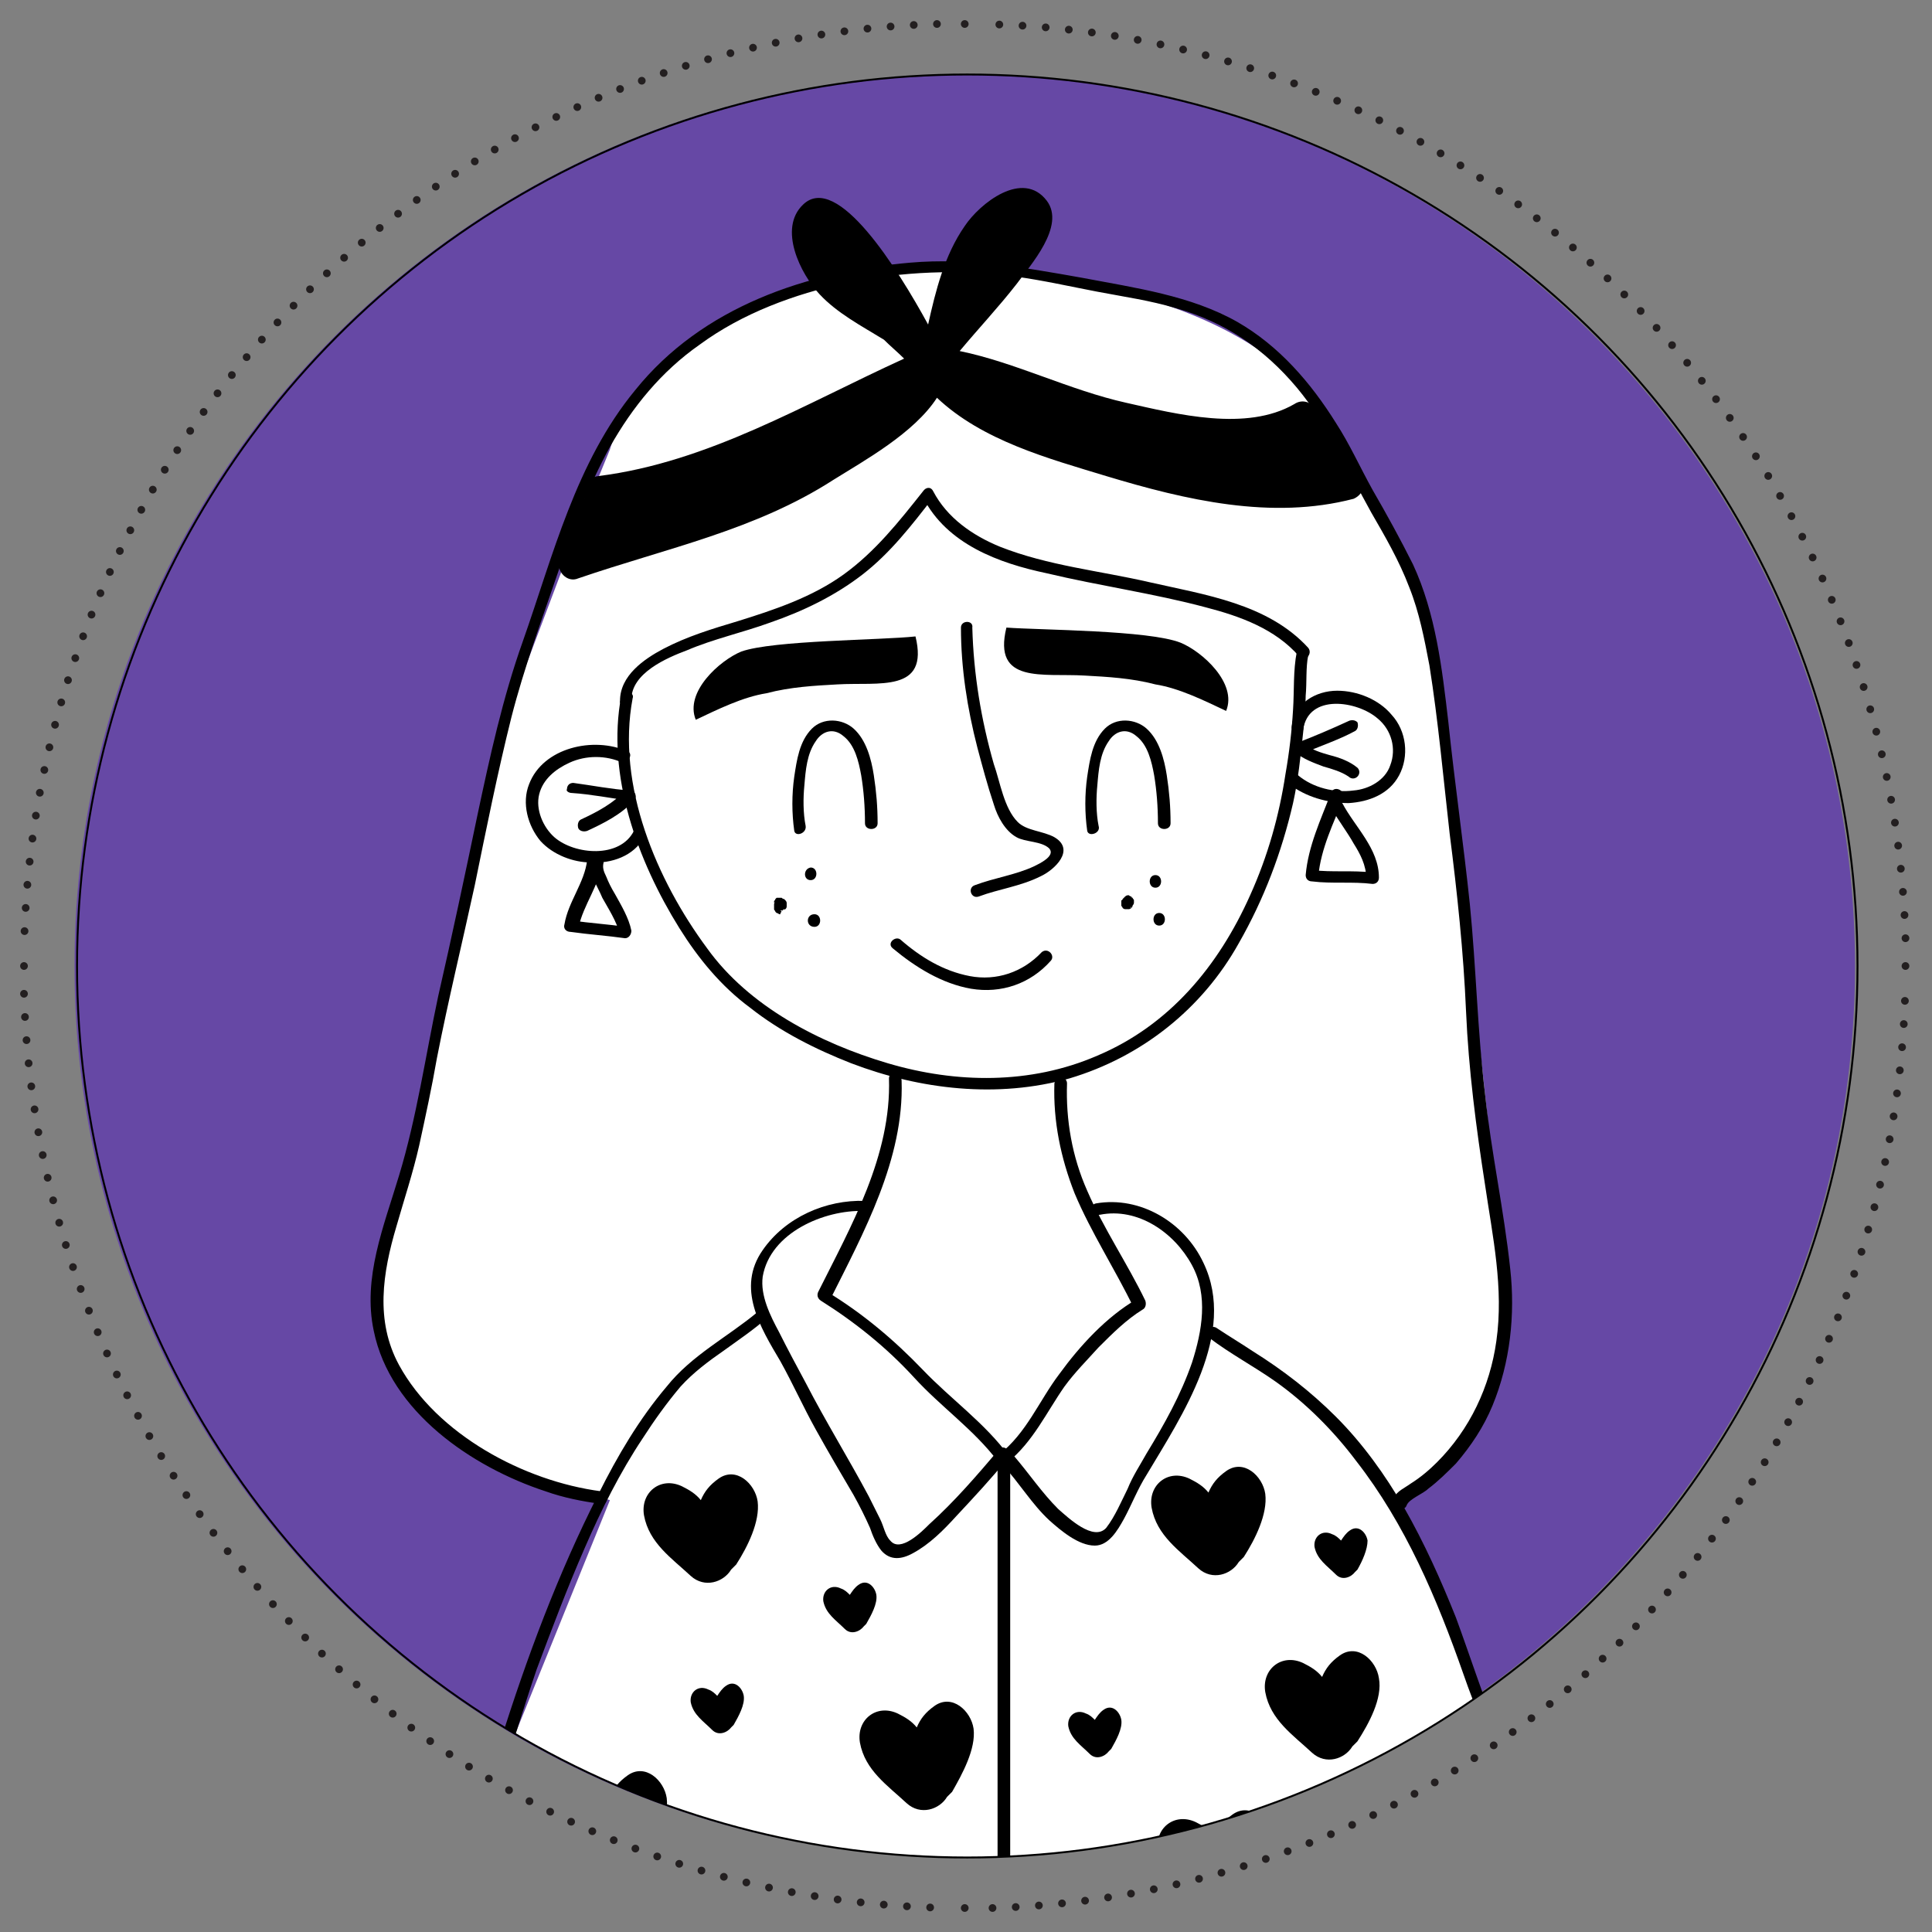 <?xml version="1.0" encoding="utf-8"?>
<!-- Generator: Adobe Illustrator 24.3.0, SVG Export Plug-In . SVG Version: 6.00 Build 0)  -->
<svg version="1.1" id="Layer_1" xmlns="http://www.w3.org/2000/svg" xmlns:xlink="http://www.w3.org/1999/xlink" x="0px" y="0px"
	 viewBox="0 0 153 153" style="enable-background:new 0 0 153 153;" xml:space="preserve">
<rect x="0" y="0" width="153" height="153" fill="#808080" stroke="none"/>
<g>
	<g>
		<defs>
			<rect id="SVGID_17_" x="1.5" y="1.5" width="149.8" height="150"/>
		</defs>
		<clipPath id="SVGID_2_">
			<use xlink:href="#SVGID_17_"  style="overflow:visible;"/>
		</clipPath>
		
			<path style="clip-path:url(#SVGID_2_);fill:none;stroke:#231F20;stroke-width:0.612;stroke-linecap:round;stroke-linejoin:round;stroke-dasharray:0,1.839;" d="
			M78.6,151.1c39.8-1.2,71.7-33.5,72.3-73.5"/>
		
			<path style="clip-path:url(#SVGID_2_);fill:none;stroke:#231F20;stroke-width:0.612;stroke-linecap:round;stroke-linejoin:round;stroke-dasharray:0,1.839;" d="
			M150.9,74.3c-1.2-39.8-33.5-71.8-73.4-72.4"/>
		
			<path style="clip-path:url(#SVGID_2_);fill:none;stroke:#231F20;stroke-width:0.612;stroke-linecap:round;stroke-linejoin:round;stroke-dasharray:0,1.839;" d="
			M74.2,1.9C34.4,3.1,2.5,35.4,1.9,75.4"/>
		
			<path style="clip-path:url(#SVGID_2_);fill:none;stroke:#231F20;stroke-width:0.612;stroke-linecap:round;stroke-linejoin:round;stroke-dasharray:0,1.839;" d="
			M1.9,78.7c1.2,39.8,33.5,71.8,73.4,72.4"/>
		
			<path style="clip-path:url(#SVGID_2_);fill:none;stroke:#231F20;stroke-width:0.612;stroke-linecap:round;stroke-linejoin:round;" d="
			M76.4,151.1L76.4,151.1 M1.9,76.5L1.9,76.5 M76.4,1.9L76.4,1.9 M150.9,76.5L150.9,76.5"/>
		<path style="clip-path:url(#SVGID_2_);fill:#6648A5;" d="M76.4,147.1c38.9,0,70.5-31.6,70.5-70.6S115.3,5.9,76.4,5.9
			S5.9,37.5,5.9,76.5S37.5,147.1,76.4,147.1"/>
	</g>
	<g>
		<defs>
			<path id="SVGID_19_" d="M6.1,76.5c0,39,31.6,70.6,70.5,70.6s70.5-31.6,70.5-70.6S115.5,5.9,76.6,5.9S6.1,37.5,6.1,76.5"/>
		</defs>
		<clipPath id="SVGID_4_">
			<use xlink:href="#SVGID_19_"  style="overflow:visible;"/>
		</clipPath>
		<path style="clip-path:url(#SVGID_4_);fill:#FFFFFF;" d="M40.4,138.3l7.9-19.5l-3.9-1.2c0,0-19.3-5.6-13.2-20.5l8-37.9L46,41.2
			l2.3-5.6c0,0,4.6-17.7,34.4-13.5c0,0,21.4,1.4,25.1,16.7l5.1,8.8l2.8,21.8l1.9,17.2l1.9,17.7c0,0-1.9,13-8.8,14.4l7,16.7l3.2,9.3
			l-55.2,6l-26-7.9L40.4,138.3z"/>
		<path style="clip-path:url(#SVGID_4_);" d="M49.2,55.1c-1.2,6.3,1.3,13.1,4.6,18.4c1.5,2.4,3.3,4.6,5.6,6.3c2.4,1.9,5.2,3.3,8,4.4
			c5.5,2.1,11.6,2.8,17.3,1.2c5.7-1.7,10.5-5.5,13.4-10.7c2-3.5,3.4-7.2,4.3-11.1c0.4-1.8,0.6-3.7,0.8-5.6c0.1-1,0.2-2,0.2-2.9
			c0.1-1.1,0-2.2,0.2-3.2c0.1-0.6-0.8-0.9-0.9-0.3c-0.3,1.5-0.2,3.1-0.3,4.6c-0.1,1.7-0.3,3.4-0.6,5.1c-0.5,3.3-1.4,6.5-2.8,9.6
			c-2.5,5.6-6.4,10.3-12.1,12.7c-5.3,2.3-11.2,2.2-16.6,0.6c-5.4-1.6-11-4.5-14.3-9.1c-4-5.4-7.2-12.9-5.9-19.8
			C50.3,54.8,49.3,54.5,49.2,55.1"/>
		<path style="clip-path:url(#SVGID_4_);" d="M50,55.4c0-2.1,2.8-3.3,4.4-3.9c2.1-0.9,4.4-1.4,6.6-2.2c2.6-0.9,5.1-2.1,7.3-3.8
			c2.2-1.7,3.9-3.9,5.6-6.1h-0.8c1.9,3.7,6,5.2,9.8,6c4.2,1,8.5,1.6,12.6,2.7c2.7,0.7,5.5,1.7,7.4,3.9c0.4,0.5,1.1-0.2,0.7-0.7
			c-3.2-3.5-8.2-4.2-12.6-5.2c-3.9-0.9-8-1.3-11.8-2.8C77,42.4,75,41,73.9,38.9c-0.2-0.4-0.6-0.3-0.8,0c-1.9,2.4-3.8,4.8-6.3,6.6
			c-2.5,1.8-5.5,2.8-8.4,3.7c-2,0.6-4,1.2-5.9,2.2c-1.5,0.8-3.4,2.1-3.4,4.1C49,56,50,56,50,55.4"/>
		<path style="clip-path:url(#SVGID_4_);" d="M103.2,57.8c0.4-2.9,4.3-2.3,5.9-0.9c1.1,0.9,1.5,2.4,1,3.7c-0.4,1.2-1.7,1.9-2.9,2
			c-1.5,0.2-3.2-0.2-4.4-1.2c-0.5-0.4-1.2,0.3-0.7,0.7c1.3,1,3,1.5,4.7,1.5c1.6-0.1,3.2-0.7,4-2.2c0.8-1.5,0.6-3.5-0.6-4.8
			c-1-1.2-2.7-1.9-4.3-1.9c-1.7,0-3.4,1-3.6,2.8C102.2,58.1,103.1,58.4,103.2,57.8"/>
		<path style="clip-path:url(#SVGID_4_);" d="M106.8,57.1c-1.3,0.6-2.7,1.2-4,1.7c-0.3,0.1-0.5,0.5-0.2,0.8c0.6,0.5,1.4,0.8,2.2,1.1
			c0.7,0.2,1.4,0.4,2,0.8c0.2,0.2,0.5,0.2,0.7,0c0.2-0.2,0.2-0.5,0-0.7c-0.6-0.5-1.4-0.8-2.2-1c-0.7-0.2-1.4-0.4-2-0.9
			c-0.1,0.3-0.1,0.5-0.2,0.8c1.4-0.6,2.9-1.1,4.2-1.8c0.2-0.1,0.3-0.4,0.2-0.7C107.3,57,107,57,106.8,57.1"/>
		<path style="clip-path:url(#SVGID_4_);" d="M49.7,59.5c-2.7-1.2-6.7-0.3-7.8,2.6c-0.6,1.5-0.1,3.3,0.9,4.5c1,1.1,2.6,1.7,4,1.7
			c1.6,0.1,3.4-0.5,4.2-2c0.3-0.6-0.6-1-0.8-0.5c-1.1,2.2-4.7,1.9-6.3,0.5c-0.9-0.8-1.5-2.2-1.2-3.4c0.3-1.2,1.3-2,2.4-2.5
			c1.3-0.6,2.9-0.6,4.2,0C49.7,60.5,50.2,59.7,49.7,59.5"/>
		<path style="clip-path:url(#SVGID_4_);" d="M45.3,62.8c1.5,0.1,3,0.4,4.5,0.6c-0.1-0.3-0.2-0.5-0.3-0.8c-0.9,1-2.2,1.7-3.5,2.3
			c-0.2,0.1-0.3,0.4-0.2,0.7c0.1,0.2,0.4,0.3,0.7,0.2c1.3-0.6,2.7-1.3,3.7-2.4c0.3-0.3,0.1-0.8-0.3-0.8c-1.5-0.1-3-0.4-4.5-0.6
			c-0.3,0-0.5,0.2-0.5,0.5C44.8,62.6,45,62.8,45.3,62.8"/>
		<path style="clip-path:url(#SVGID_4_);" d="M76.1,49.7c0,3.2,0.5,6.4,1.3,9.5c0.4,1.5,0.8,3,1.3,4.5c0.3,1,0.9,2.1,1.8,2.6
			c0.7,0.4,2,0.3,2.6,0.9c0.5,0.6-0.8,1.2-1.2,1.4c-1.5,0.7-3.1,0.9-4.7,1.5c-0.6,0.2-0.3,1.1,0.3,0.9c1.6-0.6,3.3-0.8,4.9-1.6
			c1.1-0.5,2.8-2.1,1.1-3.1c-0.9-0.5-2.2-0.5-2.9-1.2c-1.1-1.1-1.4-3.2-1.9-4.6c-1-3.5-1.6-7.1-1.7-10.8
			C77.1,49.1,76.1,49.1,76.1,49.7"/>
		<path style="clip-path:url(#SVGID_4_);" d="M72.5,50.4c1.1,4.5-2.9,3.6-6.2,3.8c-1.8,0.1-3.7,0.2-5.6,0.7
			c-1.9,0.3-3.9,1.3-5.6,2.1c-0.9-2.2,1.9-4.7,3.6-5.4C61.2,50.7,69.8,50.7,72.5,50.4"/>
		<path style="clip-path:url(#SVGID_4_);" d="M79.7,49.7c-1.1,4.5,2.9,3.6,6.2,3.8c1.8,0.1,3.7,0.2,5.6,0.7c1.9,0.3,3.9,1.3,5.6,2.1
			c0.9-2.2-1.9-4.7-3.6-5.4C91,49.9,82.4,49.9,79.7,49.7"/>
		<path style="clip-path:url(#SVGID_4_);" d="M63.8,65.4c-0.2-1-0.2-2.2-0.1-3.2c0.1-1.2,0.2-2.5,0.9-3.5c0.5-0.8,1.4-1.1,2.2-0.4
			c0.9,0.7,1.2,2,1.4,3.1c0.2,1.2,0.3,2.5,0.3,3.8c0,0.6,1,0.6,1,0c0-1.3-0.1-2.5-0.3-3.8c-0.2-1.3-0.6-2.8-1.6-3.7
			c-0.9-0.8-2.4-0.9-3.3,0c-1,1-1.2,2.5-1.4,3.8c-0.2,1.4-0.2,2.9,0,4.3C63,66.3,63.9,66,63.8,65.4"/>
		<path style="clip-path:url(#SVGID_4_);" d="M87,65.4c-0.2-1-0.2-2.2-0.1-3.2c0.1-1.2,0.2-2.5,0.9-3.5c0.5-0.8,1.4-1.1,2.2-0.4
			c0.9,0.7,1.2,2,1.4,3.1c0.2,1.2,0.3,2.5,0.3,3.8c0,0.6,1,0.6,1,0c0-1.3-0.1-2.5-0.3-3.8c-0.2-1.3-0.6-2.8-1.6-3.7
			c-0.9-0.8-2.4-0.9-3.3,0c-1,1-1.2,2.5-1.4,3.8c-0.2,1.4-0.2,2.9,0,4.3C86.2,66.3,87.2,66,87,65.4"/>
		<path style="clip-path:url(#SVGID_4_);" d="M70.7,75.1c1.8,1.5,3.9,2.8,6.2,3.2c2.4,0.4,4.7-0.4,6.3-2.2c0.4-0.4-0.2-1.1-0.7-0.7
			c-1.5,1.6-3.6,2.3-5.7,1.9c-2.1-0.4-3.9-1.5-5.5-2.9C70.9,74.1,70.2,74.7,70.7,75.1"/>
		<path style="clip-path:url(#SVGID_4_);" d="M89.7,71.7C89.7,71.7,89.7,71.6,89.7,71.7C89.7,71.7,89.6,71.7,89.7,71.7
			C89.6,71.7,89.6,71.7,89.7,71.7c0,0.1,0,0.1-0.1,0.1c0,0,0,0,0,0c0,0,0,0.1-0.1,0.1c0,0,0.1-0.1,0.1-0.1
			C89.7,71.8,89.7,71.7,89.7,71.7c0.1-0.1,0.1-0.2,0.1-0.2c0-0.1,0-0.1,0-0.2c0-0.1-0.1-0.1-0.1-0.2c0,0-0.1,0-0.1-0.1
			c-0.1,0-0.2-0.1-0.2-0.1c0,0-0.1,0-0.1,0c-0.1,0-0.2,0.1-0.2,0.1c0,0,0,0-0.1,0.1c0,0-0.1,0.1-0.1,0.1c0,0,0,0,0,0
			c0,0,0,0.1-0.1,0.1c0,0,0,0.1,0,0.1c0,0,0,0,0,0.1c0,0.1,0,0.1,0,0.2c0,0.1,0.1,0.1,0.1,0.2c0,0,0.1,0.1,0.2,0.1
			c0.1,0,0.1,0,0.2,0c0,0,0.1,0,0.1,0c0.1,0,0.2-0.1,0.2-0.1c0,0,0.1-0.1,0.1-0.1C89.6,71.9,89.7,71.8,89.7,71.7"/>
		<path style="clip-path:url(#SVGID_4_);" d="M91.5,70.3c0.6,0,0.6-1,0-1C90.9,69.3,90.9,70.3,91.5,70.3"/>
		<path style="clip-path:url(#SVGID_4_);" d="M91.8,73.3c0.6,0,0.6-1,0-1C91.2,72.3,91.2,73.3,91.8,73.3"/>
		<path style="clip-path:url(#SVGID_4_);" d="M61.9,72.2c0,0,0.1-0.1,0.1-0.1c0,0,0,0,0,0c0,0,0-0.1,0.1-0.1c0,0,0,0.1-0.1,0.1
			c0,0,0,0,0,0c0,0-0.1,0.1-0.1,0.1c0,0,0,0,0,0C61.9,72.1,61.9,72.1,61.9,72.2C61.9,72.2,61.9,72.2,61.9,72.2
			c-0.1-0.1-0.1-0.1-0.1-0.1c0,0,0,0,0,0c0.1,0,0.1,0,0.2,0c0.1,0,0.1-0.1,0.2-0.1c0,0,0.1-0.1,0.1-0.2c0-0.1,0-0.1,0-0.2
			c0,0,0-0.1,0-0.1c0-0.1-0.1-0.2-0.1-0.2c0,0-0.1-0.1-0.1-0.1c-0.1,0-0.2-0.1-0.2-0.1c-0.1,0-0.1,0-0.2,0c0,0,0,0,0,0
			c0,0,0,0-0.1,0c0,0,0,0-0.1,0c0,0,0,0,0,0c0,0,0,0,0,0c0,0-0.1,0.1-0.1,0.1c0,0,0,0,0,0c0,0,0,0,0,0c0,0.1-0.1,0.1-0.1,0.2
			c0,0,0,0,0,0.1c0,0,0.1-0.1,0.1-0.1c0,0,0,0,0,0c0,0-0.1,0.1-0.1,0.2c0,0.1,0,0.1,0,0.2c0,0.1,0,0.1,0,0.2c0,0.1,0.1,0.1,0.1,0.2
			c0,0,0.1,0.1,0.1,0.1c0.1,0,0.2,0.1,0.2,0.1c0,0,0.1,0,0.1,0C61.8,72.3,61.8,72.3,61.9,72.2"/>
		<path style="clip-path:url(#SVGID_4_);" d="M64.2,69.7c0.6,0,0.6-1,0-1C63.6,68.8,63.6,69.7,64.2,69.7"/>
		<path style="clip-path:url(#SVGID_4_);" d="M64.5,73.4c0.6,0,0.6-1,0-1C63.8,72.4,63.8,73.4,64.5,73.4"/>
		<path style="clip-path:url(#SVGID_4_);" d="M70.4,85.4c0.2,6.1-3,11.7-5.6,16.9c-0.1,0.2-0.1,0.5,0.2,0.7c2.7,1.7,5.2,3.7,7.4,6.1
			c2.1,2.3,4.7,4.1,6.6,6.6c0.2,0.3,0.5,0.3,0.8,0.1c2-1.6,3.1-4,4.5-6c0.8-1.1,1.8-2.1,2.7-3.1c1.1-1.1,2.2-2.2,3.5-3
			c0.2-0.1,0.3-0.4,0.2-0.7c-1.4-2.9-3.3-5.7-4.6-8.7c-1.2-2.7-1.7-5.6-1.6-8.5c0-0.6-0.9-0.6-1,0c-0.1,3,0.5,5.9,1.6,8.7
			c1.3,3.1,3.2,6,4.7,9.1c0.1-0.2,0.1-0.4,0.2-0.7c-2.4,1.4-4.5,3.7-6.1,5.9c-1.6,2.1-2.6,4.7-4.8,6.4c0.3,0,0.5,0.1,0.8,0.1
			c-1.9-2.6-4.6-4.5-6.8-6.8c-2.3-2.4-4.8-4.5-7.6-6.2c0.1,0.2,0.1,0.4,0.2,0.7c2.7-5.4,5.9-11.2,5.7-17.4
			C71.4,84.8,70.4,84.8,70.4,85.4"/>
		<path style="clip-path:url(#SVGID_4_);" d="M68.5,95.1c-3.1-0.1-6.3,1.3-8.1,3.9c-2.1,3-0.2,6.1,1.4,8.8c1,1.8,1.8,3.6,2.8,5.4
			c1,1.8,2,3.5,3,5.2c0.5,0.9,0.9,1.7,1.3,2.6c0.2,0.6,0.5,1.3,0.9,1.8c0.7,0.8,1.6,0.7,2.5,0.2c1.3-0.7,2.4-1.8,3.4-2.9
			c1.4-1.5,2.8-3,4.1-4.6c0.4-0.5-0.3-1.2-0.7-0.7c-1.7,2-3.5,4.1-5.5,5.9c-0.6,0.6-2.3,2.3-3.1,1.3c-0.4-0.4-0.5-1.1-0.8-1.7
			c-0.3-0.6-0.6-1.2-0.9-1.8c-1.6-3-3.4-5.9-5-9c-0.7-1.3-1.4-2.6-2.1-4c-0.7-1.3-1.5-2.9-1.3-4.4c0.6-3.5,4.9-5.3,8-5.2
			C69.1,96,69.1,95.1,68.5,95.1"/>
		<path style="clip-path:url(#SVGID_4_);" d="M79.4,116c1.3,1.4,2.3,3.1,3.7,4.4c0.9,0.8,2.3,2,3.6,2c1.1,0,1.8-1.2,2.3-2.1
			c0.6-1.1,1.1-2.4,1.8-3.5c2.8-4.7,7.2-11.2,4.5-16.8c-1.5-3.2-5-5.3-8.5-4.7c-0.6,0.1-0.3,1,0.3,0.9c3-0.6,5.9,1.4,7.3,4
			c1.3,2.4,0.8,5.2,0,7.7c-0.9,2.6-2.2,4.9-3.6,7.2c-0.5,0.9-1.1,1.8-1.5,2.8c-0.5,1-1,2.2-1.7,3.1c-1,1.1-3-0.8-3.8-1.5
			c-1.3-1.3-2.3-2.8-3.5-4.2C79.6,114.8,79,115.5,79.4,116"/>
		<path style="clip-path:url(#SVGID_4_);" d="M60,103.9c-2.4,2-5.2,3.4-7.2,5.9c-2.2,2.6-3.9,5.5-5.4,8.5c-3.2,6.3-5.7,13-7.8,19.7
			c-0.2,0.7-0.5,1.4-0.7,2.2c-0.3,0.9-0.6,1.8-1,2.7c-0.6,1.5-1.1,3.1-1.3,4.7c-0.2,1.9,1.1,3.1,2.7,3.7c1.8,0.7,3.9,0.9,5.8,1.3
			c3.5,0.7,7.1,1.2,10.7,1.6c7.3,0.8,14.6,1,22,1.2c7.4,0.2,14.9,0.2,22.3-0.7c3.4-0.4,6.8-0.9,10-2.2c2.3-0.9,4.7-2,6.9-3.2
			c1.7-1,3.6-2.4,3.7-4.6c0.2-2.6-1.1-5.2-2.1-7.5c-1.2-3-2.2-6.1-3.3-9.1c-1.2-3-2.5-5.9-4.1-8.7c-1.5-2.6-3.3-5.1-5.4-7.2
			c-2-2-4.2-3.7-6.6-5.2c-0.9-0.6-1.9-1.2-2.8-1.8c-0.5-0.4-1.2,0.3-0.7,0.7c1.7,1.3,3.6,2.3,5.3,3.5c2.4,1.7,4.6,3.9,6.4,6.3
			c3.9,5,6.4,10.9,8.5,16.9c0.9,2.6,2,5.1,2.9,7.7c0.8,2.1,1.7,4.8-0.1,6.6c-1.5,1.6-3.8,2.5-5.7,3.4c-2.8,1.3-5.7,2.4-8.8,3
			c-6.9,1.2-14,1.4-21.1,1.3c-7,0-14-0.2-20.9-0.7c-3.5-0.2-7-0.6-10.5-1.1c-2.8-0.4-5.5-1-8.3-1.5c-1.7-0.3-4-0.5-5.3-1.9
			c-0.8-0.9-0.6-2-0.3-3.1c0.4-1.6,1-3,1.5-4.5c1.2-3.2,2.1-6.4,3.2-9.6c1.2-3.2,2.4-6.4,3.8-9.6c1.3-3,2.8-6,4.6-8.7
			c0.9-1.4,1.9-2.8,3-4.1c1-1.1,2.2-2,3.5-2.9c1.1-0.8,2.3-1.6,3.3-2.5C61.1,104.2,60.5,103.5,60,103.9"/>
		<path style="clip-path:url(#SVGID_4_);" d="M79,115.3v38.9c0,0.6,1,0.6,1,0v-38.9C80,114.7,79,114.7,79,115.3"/>
		<path style="clip-path:url(#SVGID_4_);" d="M52.8,142.4c-0.2-1.4-1.7-2.8-3.1-1.8c-0.7,0.5-1.1,1-1.4,1.7
			c-0.4-0.5-0.9-0.8-1.5-1.1c-1.7-0.8-3.3,0.5-3,2.3c0.4,2.2,2.2,3.4,3.7,4.8c1.1,1,2.6,0.5,3.2-0.5c0.1-0.1,0.3-0.3,0.4-0.4
			C51.9,146,53,144,52.8,142.4"/>
		<path style="clip-path:url(#SVGID_4_);" d="M77.1,136.9c-0.2-1.4-1.7-2.8-3.1-1.8c-0.7,0.5-1.1,1-1.4,1.7
			c-0.4-0.5-0.9-0.8-1.5-1.1c-1.7-0.8-3.3,0.5-3,2.3c0.4,2.2,2.2,3.4,3.7,4.8c1.1,1,2.6,0.5,3.2-0.5c0.1-0.1,0.3-0.3,0.4-0.4
			C76.2,140.5,77.3,138.5,77.1,136.9"/>
		<path style="clip-path:url(#SVGID_4_);" d="M109.2,132.9c-0.2-1.4-1.7-2.8-3.1-1.8c-0.7,0.5-1.1,1-1.4,1.7
			c-0.4-0.5-0.9-0.8-1.5-1.1c-1.7-0.8-3.3,0.5-3,2.3c0.4,2.2,2.2,3.4,3.7,4.8c1.1,1,2.6,0.5,3.2-0.5c0.1-0.1,0.3-0.3,0.4-0.4
			C108.4,136.5,109.5,134.5,109.2,132.9"/>
		<path style="clip-path:url(#SVGID_4_);" d="M60,118.9c-0.2-1.4-1.7-2.8-3.1-1.8c-0.7,0.5-1.1,1-1.4,1.7c-0.4-0.5-0.9-0.8-1.5-1.1
			c-1.7-0.8-3.3,0.5-3,2.3c0.4,2.2,2.2,3.4,3.7,4.8c1.1,1,2.6,0.5,3.2-0.5c0.1-0.1,0.3-0.3,0.4-0.4C59.2,122.5,60.2,120.5,60,118.9"
			/>
		<path style="clip-path:url(#SVGID_4_);" d="M100.7,145.5c-0.2-1.4-1.7-2.8-3.1-1.8c-0.7,0.5-1.1,1-1.4,1.7
			c-0.4-0.5-0.9-0.8-1.5-1.1c-1.7-0.8-3.3,0.5-3,2.3c0.4,2.2,2.2,3.4,3.7,4.8c1.1,1,2.6,0.5,3.2-0.5c0.1-0.1,0.3-0.3,0.4-0.4
			C99.8,149.1,100.9,147.1,100.7,145.5"/>
		<path style="clip-path:url(#SVGID_4_);" d="M100.2,118.3c-0.2-1.4-1.7-2.8-3.1-1.8c-0.7,0.5-1.1,1-1.4,1.7
			c-0.4-0.5-0.9-0.8-1.5-1.1c-1.7-0.8-3.3,0.5-3,2.3c0.4,2.2,2.2,3.4,3.7,4.8c1.1,1,2.6,0.5,3.2-0.5c0.1-0.1,0.3-0.3,0.4-0.4
			C99.4,121.9,100.4,119.9,100.2,118.3"/>
		<path style="clip-path:url(#SVGID_4_);" d="M58.9,134.3c-0.1-0.6-0.7-1.3-1.4-0.8c-0.3,0.2-0.5,0.5-0.7,0.8
			c-0.2-0.2-0.4-0.4-0.7-0.5c-0.8-0.4-1.5,0.2-1.4,1c0.2,1,1,1.5,1.7,2.2c0.5,0.5,1.2,0.2,1.5-0.2c0.1-0.1,0.1-0.1,0.2-0.2
			C58.5,135.9,59,135,58.9,134.3"/>
		<path style="clip-path:url(#SVGID_4_);" d="M67.4,147.4c-0.1-0.6-0.7-1.3-1.4-0.8c-0.3,0.2-0.5,0.5-0.7,0.8
			c-0.2-0.2-0.4-0.4-0.7-0.5c-0.8-0.4-1.5,0.2-1.4,1c0.2,1,1,1.5,1.7,2.2c0.5,0.5,1.2,0.2,1.5-0.2c0.1-0.1,0.1-0.1,0.2-0.2
			C67,149,67.5,148.1,67.4,147.4"/>
		<path style="clip-path:url(#SVGID_4_);" d="M69.4,126.3c-0.1-0.6-0.7-1.3-1.4-0.8c-0.3,0.2-0.5,0.5-0.7,0.8
			c-0.2-0.2-0.4-0.4-0.7-0.5c-0.8-0.4-1.5,0.2-1.4,1c0.2,1,1,1.5,1.7,2.2c0.5,0.5,1.2,0.2,1.5-0.2c0.1-0.1,0.1-0.1,0.2-0.2
			C69,127.9,69.5,127,69.4,126.3"/>
		<path style="clip-path:url(#SVGID_4_);" d="M108.3,122c-0.1-0.6-0.7-1.3-1.4-0.8c-0.3,0.2-0.5,0.5-0.7,0.8
			c-0.2-0.2-0.4-0.4-0.7-0.5c-0.8-0.4-1.5,0.2-1.4,1c0.2,1,1,1.5,1.7,2.2c0.5,0.5,1.2,0.2,1.5-0.2c0.1-0.1,0.1-0.1,0.2-0.2
			C107.9,123.6,108.3,122.7,108.3,122"/>
		<path style="clip-path:url(#SVGID_4_);" d="M114.2,143.7c-0.1-0.6-0.7-1.3-1.4-0.8c-0.3,0.2-0.5,0.5-0.7,0.8
			c-0.2-0.2-0.4-0.4-0.7-0.5c-0.8-0.4-1.5,0.2-1.4,1c0.2,1,1,1.5,1.7,2.2c0.5,0.5,1.2,0.2,1.5-0.2c0.1-0.1,0.1-0.1,0.2-0.2
			C113.8,145.3,114.2,144.4,114.2,143.7"/>
		<path style="clip-path:url(#SVGID_4_);" d="M88.8,136.2c-0.1-0.6-0.7-1.3-1.4-0.8c-0.3,0.2-0.5,0.5-0.7,0.8
			c-0.2-0.2-0.4-0.4-0.7-0.5c-0.8-0.4-1.5,0.2-1.4,1c0.2,1,1,1.5,1.7,2.2c0.5,0.5,1.2,0.2,1.5-0.2c0.1-0.1,0.1-0.1,0.2-0.2
			C88.4,137.8,88.9,136.9,88.8,136.2"/>
		<path style="clip-path:url(#SVGID_4_);" d="M111.4,119.2c0.2-0.5,1.3-0.9,1.7-1.3c0.8-0.6,1.5-1.3,2.2-2c1.2-1.4,2.2-2.9,2.9-4.6
			c1.4-3.4,1.8-7.2,1.4-10.8c-0.5-4.7-1.5-9.2-2-13.9c-0.6-5-0.7-10-1.2-15c-0.5-4.8-1.2-9.6-1.7-14.4c-0.5-4.3-1-8.6-2.8-12.5
			c-1-2-2.1-4-3.2-5.9c-1-1.8-1.8-3.6-2.9-5.3c-2-3.2-4.5-6.1-7.8-8c-3.7-2.1-8.1-2.7-12.3-3.5c-4.5-0.8-9-1.6-13.6-1.2
			c-8.2,0.7-16.5,3.5-21.8,10.1c-4.7,5.7-6.5,13.1-8.9,19.9c-1.6,4.5-2.6,9.1-3.6,13.8c-1,4.8-2,9.5-3.1,14.3
			c-1,4.7-1.7,9.6-3.1,14.2c-1.2,4-2.9,8.1-2,12.3c1.3,6.4,7.8,10.8,13.6,12.7c1.4,0.5,2.9,0.8,4.4,1c0.6,0.1,0.6-0.9,0-1
			c-6.1-0.8-13-4.5-16-10c-1.9-3.5-1.3-7.3-0.2-11c0.6-2.1,1.3-4.2,1.8-6.4c0.5-2.3,1-4.6,1.4-6.9c0.9-4.6,2-9.1,3-13.7
			c0.9-4.4,1.8-8.9,2.9-13.3c1-3.9,2.4-7.7,3.7-11.5c1.1-3.4,2.4-6.8,4.1-9.9c1.8-3.2,4.1-6,7.1-8.1c3.4-2.5,7.5-4,11.6-4.9
			c4.5-0.9,8.9-1.1,13.4-0.5c2.2,0.3,4.4,0.8,6.5,1.2c2.1,0.4,4.2,0.7,6.2,1.3c3.9,1.1,7,3.2,9.6,6.3c2.5,3,4,6.5,5.9,9.9
			c1.1,1.9,2.2,3.8,3,5.9c0.8,2,1.2,4.1,1.6,6.2c0.7,4.4,1.1,8.9,1.6,13.3c0.6,4.7,1.1,9.4,1.3,14.1c0.2,4.6,0.8,9.2,1.5,13.7
			c0.6,4.1,1.5,8.2,0.9,12.4c-0.5,3.6-2.1,7-4.7,9.6c-0.6,0.6-1.3,1.2-2.1,1.7c-0.4,0.3-1.1,0.6-1.3,1.1
			C110.4,119.3,111.2,119.8,111.4,119.2"/>
		<path style="clip-path:url(#SVGID_4_);" d="M107.7,37.3c-1.3-1.6-2.3-3.3-3.5-4.9c-0.4-0.6-1.1-0.8-1.7-0.4
			c-3.8,2.2-9.3,0.8-13.3-0.1c-4.5-1-8.8-3.2-13.2-4.1c1.5-1.8,3.1-3.5,4.5-5.3c1.1-1.5,3.9-4.6,2.4-6.6c-1.9-2.5-5.3,0.2-6.5,2
			c-1.6,2.3-2.3,5.1-2.9,7.8c-2.4-4.4-7.2-12.1-9.9-9.5c-2,1.9-0.2,5.5,1.3,7.1c1.4,1.5,3.3,2.5,5.1,3.6c0.5,0.5,1.1,1,1.6,1.5
			c-7.9,3.6-15.5,8.2-24.2,9.3c-1,0.1-1.3,1.1-1.1,1.8c-0.3,0.1-0.6,0.4-0.7,0.8c-0.4,1.4-0.9,2.7-1.3,4c-0.3,0.9,0.6,1.9,1.5,1.5
			c7-2.4,14-3.8,20.2-7.8c2.4-1.5,6.4-3.7,8.2-6.5c3.6,3.4,8.8,4.8,13.4,6.2c6.3,1.9,13.1,3.5,19.6,1.8
			C108.1,39.1,108.3,38,107.7,37.3"/>
		<path style="clip-path:url(#SVGID_4_);" d="M46.5,68.1c-0.2,1.8-1.5,3.3-1.8,5.1c-0.1,0.3,0.1,0.6,0.5,0.6
			c1.4,0.2,2.9,0.3,4.3,0.5c0.3,0,0.5-0.3,0.5-0.6c-0.2-1-0.8-2-1.3-2.9c-0.3-0.5-0.5-0.9-0.7-1.4c-0.2-0.4-0.3-0.7-0.2-1.1
			c0-0.3-0.2-0.5-0.5-0.5c-0.3,0-0.5,0.2-0.5,0.5c0,0.4,0.1,0.9,0.2,1.3c0.2,0.5,0.5,1,0.7,1.5c0.5,0.9,1.1,1.8,1.4,2.9
			c0.2-0.2,0.3-0.4,0.5-0.6c-1.4-0.2-2.9-0.3-4.3-0.5c0.2,0.2,0.3,0.4,0.5,0.6c0.4-1.9,1.7-3.4,1.9-5.3c0-0.3-0.2-0.5-0.5-0.5
			C46.7,67.6,46.6,67.9,46.5,68.1"/>
		<path style="clip-path:url(#SVGID_4_);" d="M105.4,62.8c-0.8,2.1-1.8,4.2-2,6.5c0,0.3,0.2,0.5,0.5,0.5c1.6,0.2,3.2,0,4.8,0.2
			c0.3,0,0.5-0.2,0.5-0.5c0-2.3-1.9-4-2.9-5.9c-0.3-0.5-1.1-0.1-0.8,0.5c0.5,0.9,1.2,1.8,1.7,2.7c0.5,0.8,1,1.7,1,2.8
			c0.2-0.2,0.3-0.3,0.5-0.5c-1.6-0.2-3.2,0-4.8-0.2c0.2,0.2,0.3,0.3,0.5,0.5c0.2-2.2,1.2-4.2,2-6.2
			C106.5,62.5,105.6,62.2,105.4,62.8"/>
	</g>
	<g>
		<defs>
			<rect id="SVGID_21_" x="1.7" y="1.5" width="149.8" height="150"/>
		</defs>
		<clipPath id="SVGID_6_">
			<use xlink:href="#SVGID_21_"  style="overflow:visible;"/>
		</clipPath>
		
			<ellipse style="clip-path:url(#SVGID_6_);fill:none;stroke:#000000;stroke-width:0.153;stroke-miterlimit:10;" cx="76.6" cy="76.5" rx="70.5" ry="70.6"/>
	</g>
</g>
</svg>
